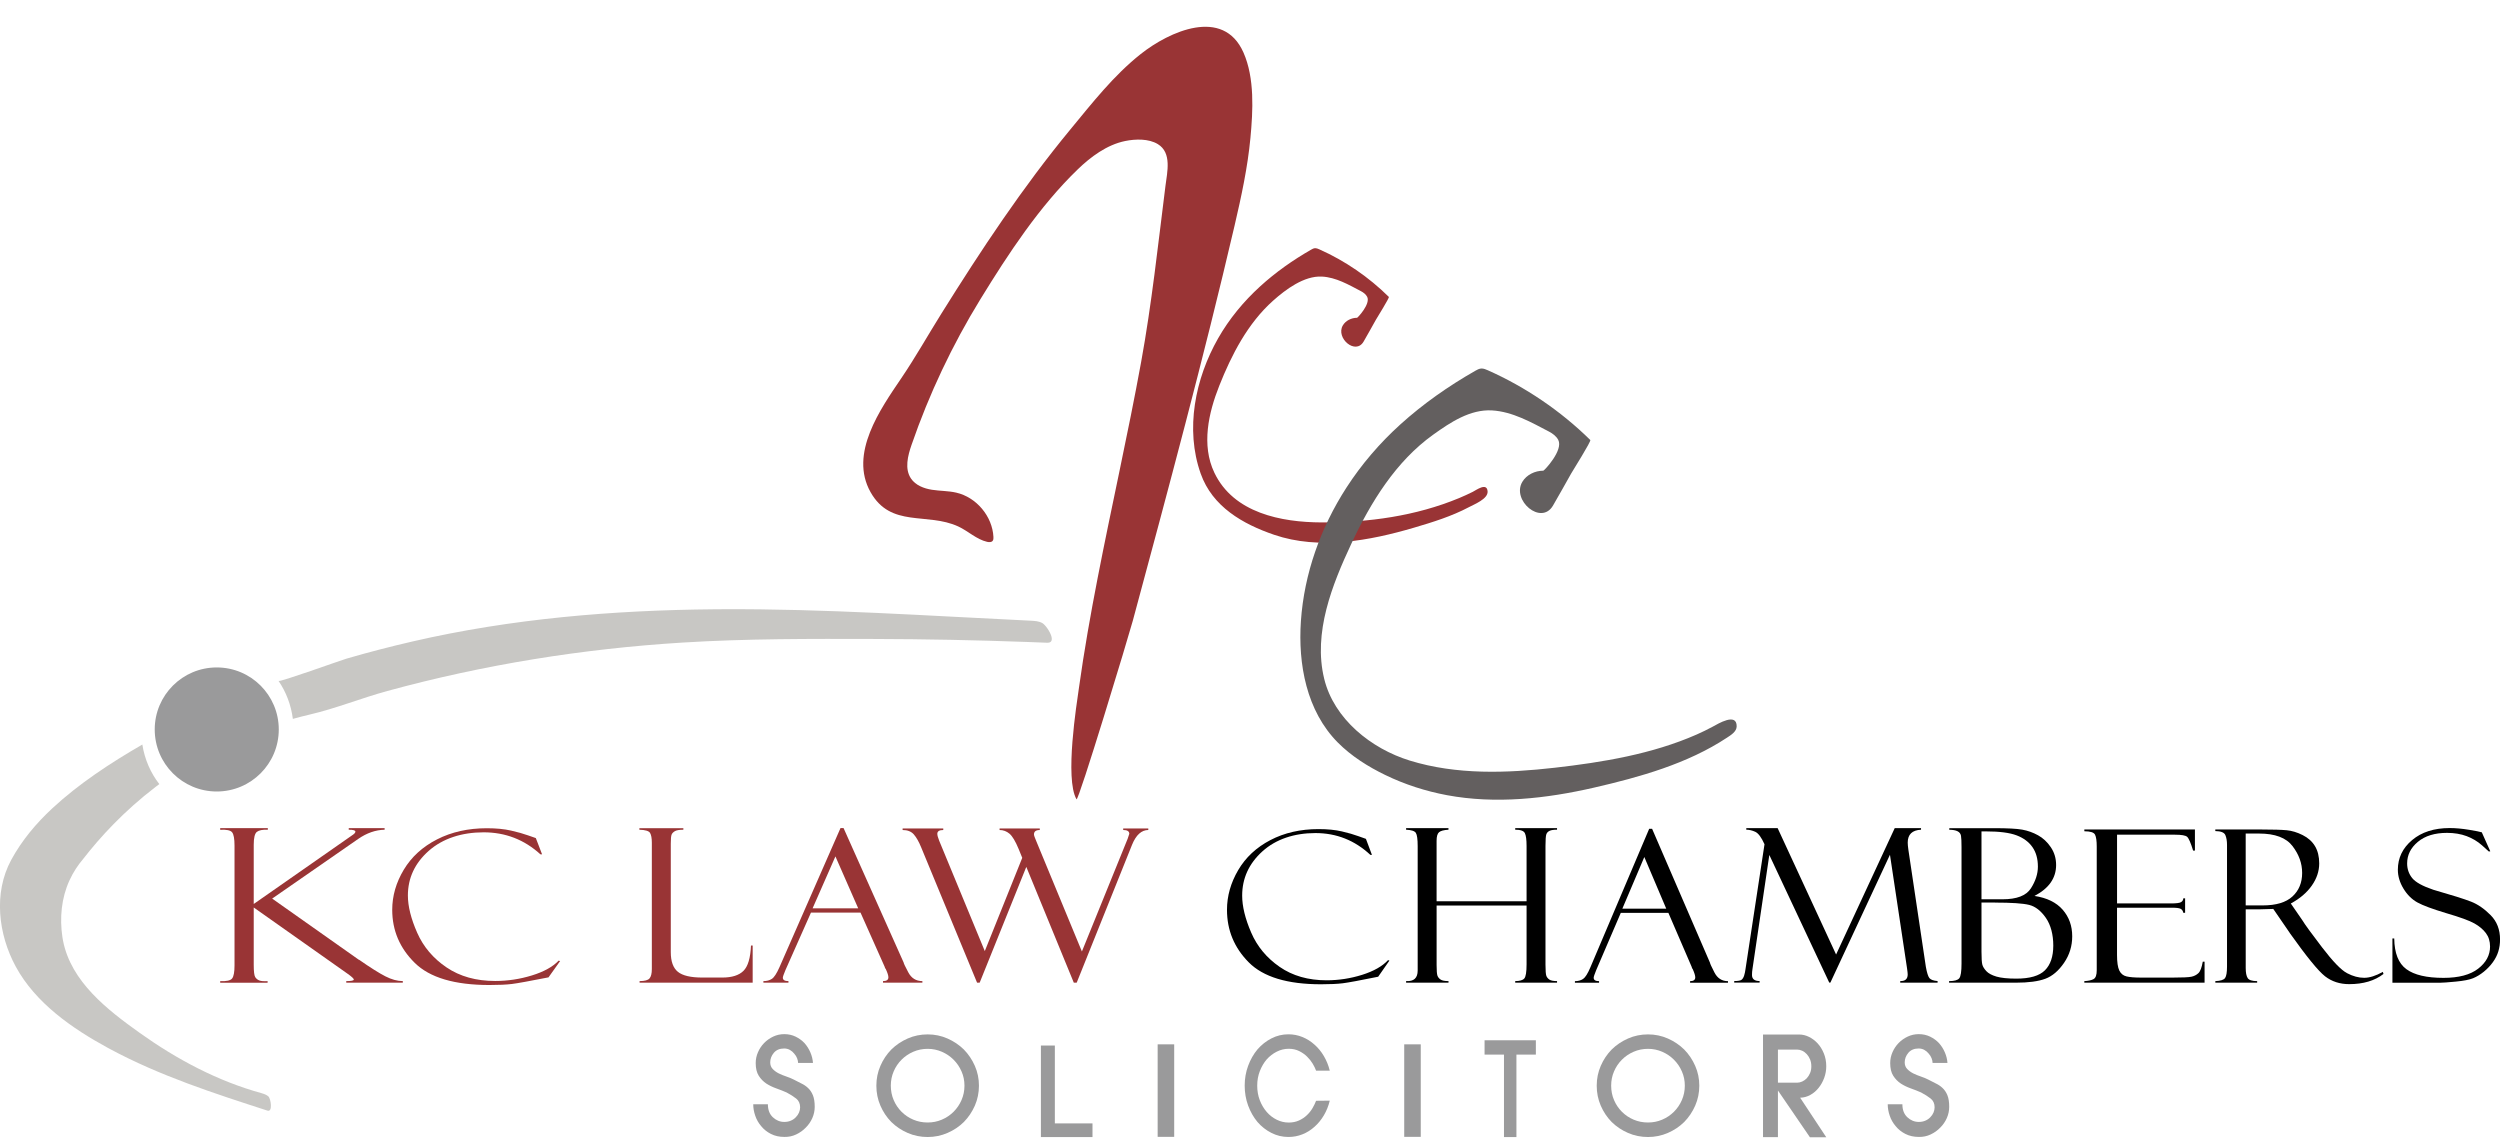 <svg width="500" height="228" viewBox="0 0 500 228" fill="none" xmlns="http://www.w3.org/2000/svg">
<g clip-path="url(#clip0_115_162)">
<path d="M43.35 158.3C50.202 158.3 55.755 152.746 55.755 145.894C55.755 139.043 50.202 133.488 43.35 133.488C36.499 133.488 30.945 139.043 30.945 145.894C30.945 152.746 36.499 158.3 43.35 158.3Z" fill="#9A9A9B"/>
<path d="M52.347 218.644C43.53 216.23 35.344 211.858 27.928 206.565C21.506 201.981 14.21 196.361 12.607 188.142C12.561 187.903 12.519 187.668 12.482 187.428C11.911 183.595 12.271 179.62 13.897 176.072C14.666 174.386 15.629 172.977 16.614 171.816C19.996 167.453 24.726 162.275 31.129 157.373C31.373 157.185 31.622 157.005 31.866 156.821C30.139 154.609 28.937 151.896 28.467 148.906C22.119 152.582 15.831 156.687 10.47 161.658C7.231 164.661 4.348 168.098 2.238 171.991C-1.346 178.611 -0.342 186.875 3.145 193.311C7.088 200.59 14.413 205.675 21.516 209.545C21.677 209.633 21.834 209.72 21.995 209.803C31.959 215.161 42.77 218.657 53.494 222.126C54.585 222.481 54.175 219.721 53.669 219.275C53.328 218.98 52.867 218.796 52.337 218.648L52.347 218.644Z" fill="#C8C7C4"/>
<path d="M210.289 127.296C210.008 126.264 209.013 124.928 208.474 124.62C207.788 124.228 206.968 124.182 206.18 124.141C185.589 123.159 165.021 121.731 144.394 121.846C143.873 121.846 143.353 121.851 142.828 121.856C122.578 122.04 102.3 123.721 82.534 128.287C78.084 129.314 73.658 130.456 69.277 131.737C68.047 132.096 55.914 136.477 55.711 136.187C57.203 138.366 58.208 140.955 58.572 143.775C59.765 143.443 60.889 143.162 61.92 142.918C67.139 141.702 72.257 139.624 77.444 138.205C96.759 132.926 116.562 129.747 136.54 128.512C149.291 127.725 162.161 127.757 174.93 127.794C185.087 127.821 195.244 128.024 205.392 128.393C206.742 128.443 208.092 128.508 209.441 128.549C210.33 128.577 210.478 128.01 210.284 127.296H210.289Z" fill="#C8C7C4"/>
<path d="M44.039 165.631H53.565V165.944C52.529 165.903 51.796 166.045 51.377 166.373C50.953 166.7 50.746 167.556 50.746 168.943V180.796L70.494 167.013C70.885 166.76 71.079 166.529 71.079 166.322C71.079 166.069 70.637 165.944 69.748 165.944V165.631H76.924V165.944C75.119 165.986 73.354 166.598 71.641 167.787L54.431 179.718L71.599 191.834C71.599 191.834 71.636 191.862 71.668 191.876C71.701 191.889 71.719 191.912 71.737 191.94C71.77 191.954 71.797 191.963 71.83 191.963C74.087 193.529 75.833 194.63 77.076 195.266C78.32 195.902 79.481 196.22 80.563 196.22V196.533H69.255V196.22C70.263 196.22 70.766 196.114 70.766 195.907C70.766 195.727 70.351 195.34 69.526 194.755L50.746 181.497V192.958C50.746 194.299 50.847 195.123 51.05 195.432C51.253 195.741 51.525 195.957 51.861 196.091C52.197 196.224 52.754 196.27 53.519 196.229V196.542H44.039V196.229C45.301 196.284 46.098 196.105 46.421 195.695C46.743 195.285 46.904 194.414 46.904 193.087V169.123C46.904 167.755 46.743 166.865 46.421 166.46C46.098 166.055 45.301 165.889 44.039 165.958V165.645V165.631Z" fill="#993435"/>
<path d="M107.176 167.643L108.415 170.863H108.083C104.868 167.929 101.081 166.464 96.724 166.464C92.366 166.464 88.547 167.698 85.76 170.158C82.973 172.623 81.578 175.604 81.578 179.1C81.578 181.261 82.2 183.748 83.439 186.554C84.678 189.364 86.635 191.672 89.312 193.483C91.988 195.293 95.227 196.196 99.031 196.196C101.528 196.196 103.974 195.827 106.369 195.09C108.765 194.353 110.552 193.367 111.727 192.128L112.022 192.211L109.7 195.473C105.941 196.214 103.504 196.657 102.385 196.795C101.266 196.933 99.764 197.002 97.884 197.002C90.924 197.002 85.945 195.528 82.946 192.57C79.947 189.617 78.445 186.084 78.445 181.966C78.445 179.183 79.215 176.511 80.758 173.941C82.296 171.375 84.521 169.348 87.423 167.869C90.325 166.39 93.637 165.648 97.368 165.648C99.234 165.648 100.846 165.805 102.205 166.114C103.564 166.422 104.697 166.745 105.6 167.072L107.088 167.588C107.134 167.602 107.162 167.616 107.18 167.629L107.176 167.643Z" fill="#993435"/>
<path d="M127.916 196.532V196.219C128.939 196.219 129.607 196.039 129.911 195.676C130.215 195.312 130.367 194.69 130.367 193.81V168.528C130.367 167.634 130.247 166.985 130.012 166.588C129.773 166.192 129.063 165.976 127.875 165.948V165.635H136.673V165.948C135.858 165.948 135.282 166.045 134.96 166.243C134.633 166.441 134.416 166.671 134.315 166.934C134.209 167.201 134.158 167.8 134.158 168.74V190.433C134.158 192.294 134.633 193.602 135.582 194.367C136.53 195.132 138.157 195.51 140.455 195.51H144.458C146.384 195.51 147.798 195.063 148.696 194.169C149.594 193.275 150.092 191.589 150.198 189.111H150.534V196.537H127.921L127.916 196.532Z" fill="#993435"/>
<path d="M172.091 182.514H162.197L157.093 194.012C156.743 194.841 156.568 195.348 156.568 195.542C156.568 195.998 156.941 196.223 157.691 196.223V196.532H152.68V196.223C153.352 196.223 153.914 196.076 154.37 195.776C154.826 195.482 155.328 194.712 155.881 193.468L168.102 165.611H168.71L180.733 192.515C180.733 192.653 181.041 193.307 181.659 194.473C182.276 195.638 183.216 196.223 184.478 196.223V196.532H176.601V196.223C177.319 196.223 177.679 195.97 177.679 195.459C177.679 195.113 177.504 194.565 177.154 193.805C177.094 193.749 177.038 193.662 176.992 193.538C176.96 193.399 176.937 193.33 176.923 193.33L172.1 182.514H172.091ZM162.519 181.666H171.64L167.084 171.282L162.519 181.666Z" fill="#993435"/>
<path d="M215.334 196.527H214.758L205.26 173.378L195.937 196.527H195.411L184.213 169.421C183.762 168.32 183.278 167.477 182.767 166.887C182.251 166.298 181.505 166.003 180.523 166.003V165.694H188.654V166.003C187.861 166.003 187.465 166.256 187.465 166.763C187.465 167.067 187.59 167.523 187.838 168.145L196.959 190.22L204.449 171.568L203.726 169.794C203.086 168.242 202.473 167.224 201.893 166.735C201.308 166.247 200.649 166.003 199.916 166.003V165.694H207.955V166.003C207.181 166.003 206.794 166.298 206.794 166.887C206.794 167.067 206.955 167.541 207.287 168.306L216.38 190.299L225.464 167.915C225.478 167.859 225.496 167.827 225.51 167.813L225.86 166.763C225.86 166.256 225.455 165.998 224.639 165.998V165.689H229.66V165.998C228.287 166.012 227.21 166.993 226.413 168.946L215.343 196.527H215.334Z" fill="#993435"/>
<path d="M273.189 167.783L274.387 170.971H274.069C270.959 168.068 267.297 166.613 263.083 166.613C258.868 166.613 255.173 167.833 252.479 170.275C249.784 172.717 248.434 175.665 248.434 179.129C248.434 181.271 249.033 183.731 250.235 186.509C251.433 189.292 253.331 191.577 255.92 193.369C258.508 195.161 261.641 196.059 265.321 196.059C267.735 196.059 270.103 195.695 272.42 194.967C274.737 194.239 276.469 193.258 277.602 192.033L277.883 192.116L275.635 195.345C272.001 196.082 269.642 196.52 268.555 196.653C267.468 196.787 266.021 196.856 264.202 196.856C257.467 196.856 252.654 195.396 249.752 192.47C246.849 189.545 245.398 186.049 245.398 181.972C245.398 179.217 246.145 176.568 247.633 174.03C249.125 171.487 251.272 169.483 254.077 168.018C256.882 166.553 260.088 165.82 263.695 165.82C265.496 165.82 267.058 165.972 268.375 166.281C269.693 166.59 270.784 166.903 271.66 167.23L273.101 167.741C273.143 167.755 273.175 167.769 273.189 167.783Z" fill="black"/>
<path d="M305.32 181.113H287.322V192.994C287.322 194.113 287.378 194.823 287.488 195.131C287.599 195.44 287.806 195.698 288.11 195.905C288.414 196.117 288.944 196.219 289.699 196.219V196.532H281.223V196.219C282.767 196.315 283.536 195.61 283.536 194.099V169.255C283.536 167.845 283.411 166.947 283.167 166.574C282.923 166.196 282.274 165.989 281.219 165.943V165.63H289.695V165.943C288.759 165.998 288.128 166.169 287.806 166.445C287.479 166.726 287.318 167.297 287.318 168.163V180.247H305.315V169.191C305.315 167.933 305.2 167.076 304.969 166.62C304.739 166.164 304.099 165.938 303.044 165.938V165.625H311.409V165.938C310.746 165.938 310.258 166.012 309.931 166.159C309.608 166.307 309.387 166.533 309.272 166.841C309.157 167.15 309.097 167.933 309.097 169.191V192.902C309.097 194.118 309.157 194.878 309.272 195.177C309.387 195.477 309.594 195.726 309.889 195.924C310.184 196.122 310.691 196.219 311.409 196.219V196.532H303.044V196.219C303.947 196.219 304.555 196.043 304.859 195.693C305.163 195.343 305.315 194.403 305.315 192.865V181.113H305.32Z" fill="black"/>
<path d="M333.686 182.578H324.156L319.241 194.026C318.904 194.851 318.734 195.358 318.734 195.551C318.734 196.002 319.093 196.233 319.812 196.233V196.541H314.984V196.233C315.629 196.233 316.173 196.085 316.615 195.791C317.057 195.496 317.541 194.731 318.066 193.492L329.835 165.764H330.421L341.996 192.543C341.996 192.681 342.291 193.331 342.886 194.491C343.48 195.652 344.383 196.233 345.599 196.233V196.541H338.017V196.233C338.707 196.233 339.053 195.979 339.053 195.473C339.053 195.132 338.883 194.579 338.546 193.823C338.486 193.768 338.436 193.681 338.39 193.556C338.362 193.418 338.339 193.349 338.325 193.349L333.682 182.583L333.686 182.578ZM324.469 181.735H333.249L328.864 171.402L324.469 181.735Z" fill="black"/>
<path d="M378.96 165.63H384.206V165.943C382.433 166.026 381.544 166.887 381.544 168.523C381.544 168.873 381.59 169.356 381.678 169.969L385.174 193.381C385.386 194.546 385.621 195.293 385.883 195.62C386.146 195.947 386.694 196.145 387.518 196.214V196.527H380.047V196.214C381.042 196.242 381.539 195.799 381.539 194.878C381.539 194.671 381.493 194.261 381.406 193.648L377.992 170.95L366.076 196.523H365.85L353.864 170.992L350.492 193.818C350.432 194.164 350.4 194.56 350.4 195.002C350.4 195.809 350.907 196.209 351.92 196.209V196.523H346.844V196.209C347.613 196.209 348.106 196.122 348.322 195.947C348.539 195.772 348.709 195.491 348.829 195.108C348.949 194.726 349.041 194.293 349.101 193.818L352.901 168.854C352.284 167.468 351.662 166.638 351.045 166.357C350.428 166.076 349.829 165.938 349.258 165.938V165.625H355.527L367.218 190.902L378.946 165.625L378.96 165.63Z" fill="black"/>
<path d="M389.859 165.948V165.635H398.86C401.494 165.635 403.355 165.732 404.452 165.93C405.548 166.128 406.598 166.501 407.603 167.054C408.607 167.606 409.459 168.403 410.164 169.445C410.868 170.486 411.223 171.674 411.223 173.001C411.223 175.618 409.781 177.681 406.898 179.188C409.39 179.566 411.269 180.487 412.541 181.947C413.812 183.408 414.443 185.181 414.443 187.264C414.443 189.208 413.9 190.977 412.808 192.571C411.716 194.164 410.472 195.224 409.072 195.749C407.667 196.274 405.705 196.537 403.185 196.537H389.812V196.224C390.877 196.224 391.558 196.03 391.858 195.648C392.157 195.266 392.305 194.28 392.305 192.704V169.435C392.305 168.316 392.268 167.556 392.199 167.15C392.13 166.745 391.895 166.446 391.503 166.247C391.112 166.054 390.563 165.953 389.859 165.953V165.948ZM396.298 166.284V179.856H400.504C403.355 179.856 405.249 179.128 406.179 177.672C407.11 176.217 407.579 174.77 407.579 173.328C407.579 171.776 407.22 170.476 406.497 169.435C405.774 168.394 404.724 167.606 403.337 167.077C401.95 166.547 399.91 166.28 397.215 166.28H396.298V166.284ZM399.002 180.51H396.298V190.309C396.298 191.668 396.358 192.548 396.473 192.953C396.589 193.358 396.856 193.787 397.275 194.234C397.689 194.68 398.362 195.04 399.283 195.316C400.209 195.588 401.54 195.726 403.277 195.726C405.972 195.726 407.874 195.169 408.989 194.059C410.099 192.948 410.657 191.299 410.657 189.12C410.657 186.941 410.164 185.006 409.178 183.583C408.192 182.159 407.073 181.289 405.829 180.98C404.581 180.671 402.305 180.519 399.002 180.519V180.51Z" fill="black"/>
<path d="M416.869 166.253V165.898H438.984V170.123H438.625C438.146 168.557 437.745 167.635 437.418 167.354C437.091 167.078 436.289 166.94 435.018 166.94H423.41V180.686H434.18C435.248 180.686 435.925 180.599 436.211 180.428C436.497 180.253 436.649 180 436.662 179.668H437.022V182.561H436.662C436.584 182.16 436.395 181.889 436.1 181.75C435.806 181.612 435.262 181.543 434.465 181.543H423.405V191.005C423.405 192.433 423.557 193.465 423.857 194.096C424.161 194.728 424.64 195.124 425.298 195.28C425.957 195.442 426.957 195.52 428.293 195.52H434.493C436.464 195.52 437.726 195.46 438.275 195.345C438.823 195.23 439.288 194.995 439.67 194.64C440.053 194.29 440.348 193.521 440.555 192.337H440.914V196.538H416.864V196.225C417.675 196.183 418.292 196.05 418.716 195.819C419.14 195.589 419.347 194.999 419.347 194.041V169.307C419.347 168.183 419.236 167.396 419.011 166.94C418.789 166.484 418.071 166.253 416.859 166.253H416.869Z" fill="black"/>
<path d="M443.062 166.212V165.898H452.262C454.597 165.898 456.283 165.949 457.324 166.046C458.365 166.143 459.434 166.465 460.525 167.013C461.617 167.561 462.446 168.303 463.004 169.238C463.561 170.174 463.842 171.325 463.842 172.684C463.842 174.237 463.345 175.72 462.354 177.13C461.364 178.539 459.963 179.728 458.162 180.7L460.452 184.026C460.949 184.855 462.276 186.68 464.427 189.49C466.578 192.3 468.237 194.018 469.411 194.635C470.586 195.253 471.724 195.561 472.825 195.561C473.926 195.561 475.16 195.165 476.565 194.377L476.699 194.792C474.939 196.151 472.654 196.828 469.84 196.828C467.965 196.828 466.353 196.303 465.003 195.253C463.653 194.202 461.309 191.323 457.96 186.61C457.932 186.583 457.914 186.555 457.914 186.528L454.657 181.787L451.769 181.87H449.143V193.585C449.143 194.525 449.272 195.202 449.535 195.612C449.797 196.022 450.428 196.225 451.432 196.225V196.538H443.067V196.225C444.108 196.183 444.758 195.976 445.016 195.603C445.274 195.23 445.403 194.465 445.403 193.318V168.98C445.403 168.193 445.292 167.534 445.071 167.018C444.85 166.497 444.182 166.23 443.067 166.216L443.062 166.212ZM449.138 166.709V181.082H452.533C455.21 181.082 457.195 180.488 458.489 179.295C459.784 178.102 460.429 176.535 460.429 174.596C460.429 172.657 459.793 170.924 458.522 169.238C457.25 167.552 455.012 166.709 451.805 166.709H449.138Z" fill="black"/>
<path d="M496.353 166.45L498.057 170.26L497.767 170.301C497.767 170.301 497.315 169.882 496.417 169.08C495.519 168.279 494.487 167.661 493.331 167.228C492.17 166.795 490.862 166.574 489.402 166.574C486.956 166.574 485.012 167.173 483.579 168.366C482.142 169.559 481.428 170.997 481.428 172.683C481.428 173.798 481.764 174.774 482.437 175.613C483.109 176.446 484.514 177.225 486.652 177.948C490.327 179.003 492.847 179.796 494.202 180.325C495.556 180.855 496.864 181.753 498.122 183.025C499.379 184.292 500.01 185.918 500.01 187.903C500.01 188.733 499.895 189.52 499.669 190.271C499.444 191.022 499.075 191.746 498.573 192.441C498.071 193.137 497.467 193.773 496.763 194.344C496.058 194.915 495.339 195.348 494.611 195.647C493.884 195.947 492.732 196.168 491.157 196.32C489.586 196.472 488.545 196.546 488.043 196.546H478.484V187.692H478.848C478.881 190.631 479.691 192.676 481.281 193.837C482.87 194.998 485.343 195.574 488.697 195.574C491.746 195.574 494.059 194.961 495.639 193.731C497.219 192.506 498.011 191.027 498.011 189.304C498.011 188.254 497.735 187.364 497.182 186.623C496.629 185.886 495.86 185.236 494.869 184.679C493.879 184.121 492.009 183.44 489.254 182.633C486.518 181.813 484.592 181.099 483.478 180.487C482.368 179.874 481.437 178.948 480.691 177.718C479.945 176.488 479.571 175.226 479.571 173.945C479.571 171.586 480.525 169.61 482.428 168.011C484.33 166.413 486.831 165.611 489.931 165.611C491.129 165.611 492.428 165.731 493.824 165.961C495.22 166.196 495.998 166.348 496.159 166.418C496.224 166.445 496.288 166.459 496.353 166.459V166.45Z" fill="black"/>
<path d="M159.424 211.656C159.29 211.32 159.101 211.011 158.848 210.73C158.613 210.431 158.323 210.182 157.982 209.988C157.636 209.795 157.254 209.698 156.835 209.698C155.946 209.698 155.259 209.984 154.771 210.56C154.288 211.135 154.043 211.776 154.043 212.481C154.043 213.01 154.209 213.448 154.536 213.794C154.863 214.139 155.269 214.434 155.752 214.683C156.222 214.913 156.729 215.12 157.277 215.305C157.825 215.489 158.309 215.687 158.728 215.903C159.244 216.184 159.755 216.447 160.262 216.687C160.769 216.926 161.22 217.23 161.607 217.599C162.012 217.972 162.335 218.451 162.579 219.045C162.823 219.64 162.943 220.409 162.943 221.367C162.943 222.146 162.782 222.897 162.464 223.62C162.141 224.343 161.704 224.983 161.142 225.532C160.594 226.098 159.953 226.554 159.221 226.895C158.489 227.241 157.705 227.402 156.876 227.384C155.863 227.384 154.965 227.185 154.182 226.785C153.398 226.388 152.754 225.868 152.238 225.232C151.708 224.615 151.307 223.915 151.045 223.136C150.777 222.358 150.648 221.597 150.648 220.856H153.578C153.578 221.971 153.91 222.837 154.573 223.454C155.236 224.071 155.996 224.385 156.858 224.385C157.342 224.385 157.779 224.302 158.171 224.131C158.562 223.965 158.889 223.74 159.157 223.454C159.438 223.173 159.654 222.86 159.801 222.514C159.949 222.169 160.023 221.819 160.023 221.468C160.023 220.708 159.755 220.119 159.226 219.704C158.696 219.289 158.06 218.884 157.328 218.497C156.687 218.216 156.006 217.944 155.278 217.686C154.55 217.428 153.882 217.106 153.274 216.719C152.666 216.313 152.159 215.793 151.749 215.153C151.344 214.517 151.141 213.669 151.141 212.605C151.141 211.863 151.293 211.14 151.597 210.444C151.901 209.744 152.311 209.132 152.827 208.602C153.343 208.072 153.947 207.644 154.642 207.316C155.338 206.989 156.075 206.828 156.858 206.828C157.687 206.828 158.443 206.999 159.129 207.33C159.815 207.667 160.409 208.1 160.907 208.629C161.391 209.178 161.782 209.795 162.077 210.486C162.372 211.177 162.547 211.873 162.593 212.582H159.617C159.617 212.301 159.553 211.988 159.419 211.651L159.424 211.656Z" fill="#9A9A9B"/>
<path d="M386.322 211.656C386.189 211.32 386 211.011 385.746 210.73C385.511 210.431 385.221 210.182 384.88 209.988C384.535 209.795 384.152 209.698 383.733 209.698C382.844 209.698 382.158 209.984 381.67 210.56C381.186 211.135 380.942 211.776 380.942 212.481C380.942 213.01 381.108 213.448 381.435 213.794C381.762 214.139 382.167 214.434 382.651 214.683C383.121 214.913 383.627 215.12 384.176 215.305C384.724 215.489 385.207 215.687 385.627 215.903C386.142 216.184 386.654 216.447 387.16 216.687C387.667 216.926 388.119 217.23 388.506 217.599C388.911 217.972 389.233 218.451 389.478 219.045C389.722 219.64 389.841 220.409 389.841 221.367C389.841 222.146 389.68 222.897 389.362 223.62C389.04 224.343 388.602 224.983 388.04 225.532C387.492 226.098 386.852 226.554 386.119 226.895C385.387 227.241 384.604 227.402 383.775 227.384C382.761 227.384 381.863 227.185 381.08 226.785C380.297 226.388 379.652 225.868 379.136 225.232C378.606 224.615 378.206 223.915 377.943 223.136C377.676 222.358 377.547 221.597 377.547 220.856H380.477C380.477 221.971 380.808 222.837 381.472 223.454C382.135 224.071 382.895 224.385 383.756 224.385C384.24 224.385 384.678 224.302 385.069 224.131C385.461 223.965 385.788 223.74 386.055 223.454C386.336 223.173 386.552 222.86 386.7 222.514C386.847 222.169 386.921 221.819 386.921 221.468C386.921 220.708 386.654 220.119 386.124 219.704C385.594 219.289 384.959 218.884 384.226 218.497C383.586 218.216 382.904 217.944 382.176 217.686C381.449 217.428 380.781 217.106 380.173 216.719C379.564 216.313 379.058 215.793 378.648 215.153C378.242 214.517 378.04 213.669 378.04 212.605C378.04 211.863 378.192 211.14 378.496 210.444C378.8 209.744 379.21 209.132 379.726 208.602C380.242 208.072 380.845 207.644 381.541 207.316C382.236 206.989 382.973 206.828 383.756 206.828C384.586 206.828 385.341 206.999 386.027 207.33C386.714 207.667 387.308 208.1 387.805 208.629C388.289 209.178 388.681 209.795 388.975 210.486C389.27 211.177 389.445 211.873 389.491 212.582H386.516C386.516 212.301 386.451 211.988 386.318 211.651L386.322 211.656Z" fill="#9A9A9B"/>
<path d="M176.08 213.176C176.619 211.933 177.346 210.841 178.268 209.901C179.203 208.984 180.294 208.247 181.543 207.699C182.787 207.151 184.118 206.879 185.532 206.879C186.946 206.879 188.25 207.155 189.493 207.699C190.737 208.247 191.829 208.98 192.769 209.901C193.685 210.836 194.422 211.928 194.971 213.176C195.519 214.42 195.79 215.742 195.79 217.138C195.79 218.534 195.514 219.884 194.971 221.128C194.422 222.371 193.69 223.463 192.769 224.403C191.834 225.32 190.742 226.052 189.493 226.591C188.25 227.13 186.928 227.402 185.532 227.402C184.136 227.402 182.791 227.135 181.543 226.591C180.299 226.052 179.207 225.324 178.268 224.403C177.346 223.468 176.619 222.376 176.08 221.128C175.541 219.884 175.273 218.552 175.273 217.138C175.273 215.724 175.541 214.42 176.08 213.176ZM182.653 210.352C181.759 210.739 180.976 211.269 180.308 211.942C179.636 212.614 179.111 213.393 178.733 214.287C178.351 215.18 178.162 216.129 178.162 217.134C178.162 218.138 178.351 219.119 178.733 220.008C179.111 220.902 179.64 221.68 180.308 222.353C180.981 223.026 181.759 223.551 182.653 223.929C183.547 224.311 184.505 224.5 185.527 224.5C186.55 224.5 187.485 224.311 188.374 223.929C189.268 223.551 190.046 223.021 190.719 222.353C191.391 221.68 191.921 220.902 192.308 220.008C192.695 219.114 192.893 218.156 192.893 217.134C192.893 216.111 192.7 215.176 192.308 214.287C191.921 213.393 191.391 212.614 190.719 211.942C190.046 211.269 189.263 210.739 188.374 210.352C187.48 209.965 186.532 209.767 185.527 209.767C184.523 209.767 183.542 209.961 182.653 210.352Z" fill="#9A9A9B"/>
<path d="M320.15 213.176C320.689 211.933 321.417 210.841 322.338 209.901C323.273 208.984 324.365 208.247 325.613 207.699C326.857 207.151 328.188 206.879 329.602 206.879C331.016 206.879 332.32 207.155 333.564 207.699C334.808 208.247 335.899 208.98 336.839 209.901C337.756 210.836 338.493 211.928 339.041 213.176C339.589 214.42 339.861 215.742 339.861 217.138C339.861 218.534 339.584 219.884 339.041 221.128C338.493 222.371 337.76 223.463 336.839 224.403C335.904 225.32 334.812 226.052 333.564 226.591C332.32 227.13 330.998 227.402 329.602 227.402C328.207 227.402 326.861 227.135 325.613 226.591C324.369 226.052 323.278 225.324 322.338 224.403C321.417 223.468 320.689 222.376 320.15 221.128C319.611 219.884 319.344 218.552 319.344 217.138C319.344 215.724 319.611 214.42 320.15 213.176ZM326.723 210.352C325.83 210.739 325.047 211.269 324.379 211.942C323.706 212.614 323.181 213.393 322.803 214.287C322.421 215.18 322.232 216.129 322.232 217.134C322.232 218.138 322.421 219.119 322.803 220.008C323.181 220.902 323.711 221.68 324.379 222.353C325.051 223.026 325.83 223.551 326.723 223.929C327.617 224.311 328.575 224.5 329.598 224.5C330.62 224.5 331.555 224.311 332.444 223.929C333.338 223.551 334.117 223.021 334.789 222.353C335.462 221.68 335.991 220.902 336.378 220.008C336.765 219.114 336.963 218.156 336.963 217.134C336.963 216.111 336.77 215.176 336.378 214.287C335.991 213.393 335.462 212.614 334.789 211.942C334.117 211.269 333.333 210.739 332.444 210.352C331.551 209.965 330.602 209.767 329.598 209.767C328.593 209.767 327.612 209.961 326.723 210.352Z" fill="#9A9A9B"/>
<path d="M210.971 209.113V224.68H218.498V227.411H208.18V209.113H210.971Z" fill="#9A9A9B"/>
<path d="M234.839 208.869V227.37H231.531V208.869H234.839Z" fill="#9A9A9B"/>
<path d="M284.151 208.869V227.37H280.844V208.869H284.151Z" fill="#9A9A9B"/>
<path d="M263.217 214.131C263.065 213.707 262.84 213.242 262.54 212.74C262.241 212.237 261.863 211.763 261.412 211.321C260.96 210.878 260.431 210.505 259.818 210.206C259.21 209.906 258.519 209.754 257.75 209.754C256.92 209.754 256.128 209.943 255.363 210.326C254.603 210.708 253.931 211.224 253.341 211.878C252.77 212.551 252.309 213.334 251.964 214.228C251.618 215.121 251.443 216.089 251.443 217.134C251.443 218.18 251.618 219.175 251.964 220.064C252.309 220.958 252.779 221.741 253.364 222.414C253.935 223.068 254.603 223.579 255.363 223.952C256.124 224.326 256.92 224.51 257.75 224.51C258.5 224.51 259.182 224.372 259.786 224.1C260.389 223.828 260.914 223.478 261.366 223.05C261.817 222.626 262.195 222.156 262.494 221.644C262.794 221.133 263.038 220.636 263.217 220.156L265.954 220.129C265.696 221.188 265.304 222.17 264.779 223.059C264.249 223.952 263.627 224.717 262.904 225.353C262.181 226.007 261.375 226.514 260.486 226.864C259.597 227.219 258.662 227.394 257.685 227.394C256.478 227.394 255.345 227.122 254.286 226.583C253.221 226.044 252.291 225.316 251.494 224.395C250.711 223.455 250.089 222.363 249.628 221.119C249.168 219.871 248.938 218.539 248.938 217.125C248.938 215.711 249.168 214.407 249.628 213.159C250.089 211.91 250.711 210.819 251.494 209.883C252.291 208.962 253.221 208.23 254.286 207.681C255.35 207.133 256.483 206.861 257.685 206.861C258.666 206.861 259.597 207.041 260.486 207.405C261.375 207.769 262.181 208.276 262.904 208.93C263.627 209.565 264.254 210.33 264.779 211.224C265.304 212.118 265.696 213.085 265.954 214.131H263.217Z" fill="#9A9A9B"/>
<path d="M300.802 210.914H296.914V208.049H307.173V210.914H303.285V227.416H300.797V210.914H300.802Z" fill="#9A9A9B"/>
<path d="M352.602 227.425V206.902H359.834C360.502 206.902 361.156 207.059 361.801 207.377C362.445 207.695 363.021 208.128 363.533 208.685C364.044 209.243 364.454 209.911 364.772 210.689C365.09 211.468 365.251 212.325 365.251 213.25C365.251 214.047 365.117 214.821 364.845 215.563C364.574 216.305 364.21 216.964 363.749 217.539C363.288 218.134 362.736 218.613 362.091 218.972C361.446 219.336 360.76 219.525 360.027 219.543L365.255 227.453H361.985L355.587 218.097V227.425H352.602ZM355.587 216.54H359.405C359.755 216.54 360.101 216.461 360.442 216.305C360.783 216.148 361.091 215.927 361.358 215.651C361.63 215.356 361.847 215.006 362.017 214.605C362.188 214.204 362.266 213.757 362.266 213.255C362.266 212.753 362.183 212.301 362.017 211.891C361.851 211.481 361.63 211.131 361.358 210.832C361.087 210.537 360.783 210.307 360.442 210.15C360.101 209.993 359.755 209.915 359.405 209.915H355.587V216.544V216.54Z" fill="#9A9A9B"/>
<g filter="url(#filter0_d_115_162)">
<path d="M210.648 155.05C211.012 155.676 221.081 122.424 221.901 119.379C228.991 93.084 236.085 66.807 242.271 40.29C243.616 34.514 244.878 28.695 245.436 22.78C245.947 17.363 246.302 10.812 244.045 5.707C240 -3.451 229.193 1.488 223.495 6.002C218.087 10.287 213.813 15.769 209.446 21.057C199.86 32.671 191.587 45.169 183.622 57.925C180.941 62.214 178.467 66.618 175.63 70.806C171.424 77.016 165.127 85.92 169.457 93.618C173.52 100.837 180.78 97.608 186.999 100.487C188.989 101.408 190.642 103.067 192.775 103.564C193.153 103.652 193.613 103.675 193.867 103.38C194.046 103.168 194.056 102.864 194.037 102.583C193.825 98.446 190.628 94.641 186.589 93.72C184.999 93.356 183.346 93.402 181.738 93.148C180.13 92.895 178.463 92.255 177.551 90.905C176.238 88.97 176.901 86.363 177.666 84.151C181.176 73.984 185.801 64.204 191.43 55.037C197.059 45.869 203.209 36.504 210.878 29.087C213.467 26.581 216.724 24.139 220.409 23.393C222.44 22.983 225.071 22.9 226.909 24.015C229.765 25.747 228.788 29.607 228.438 32.404C226.955 44.156 225.697 55.958 223.574 67.613C220.976 81.885 217.668 96.41 214.877 110.797C213.462 118.099 212.163 125.423 211.136 132.785C210.712 135.826 208.262 150.95 210.653 155.05H210.648Z" fill="#993435"/>
</g>
<g filter="url(#filter1_d_115_162)">
<path d="M259.992 44.84C260.273 44.85 260.545 44.965 260.803 45.08C265.907 47.36 270.665 50.613 274.673 54.579C274.82 54.727 272.314 58.735 272.075 59.154C271.25 60.605 270.458 62.084 269.615 63.521C268.007 66.262 263.995 62.798 265.464 60.282C266.04 59.301 267.201 58.753 268.311 58.753C268.436 58.753 271.057 55.957 270.333 54.556C270.071 54.05 269.587 53.69 269.08 53.423C266.648 52.147 264.087 50.65 261.273 50.511C257.716 50.332 254.05 53.077 251.521 55.33C246.449 59.854 243.211 66.147 240.742 72.375C238.595 77.784 237.149 84.219 239.765 89.72C243.616 97.809 253.147 99.652 261.236 99.68C270.559 99.712 280.085 98.403 288.736 94.806C289.653 94.423 290.556 94.009 291.445 93.566C292.172 93.202 294.296 91.609 294.42 93.483C294.522 94.976 291.753 96.054 290.675 96.63C287.257 98.445 283.393 99.647 279.689 100.734C270.845 103.337 260.711 105.226 251.728 102.153C245.417 99.993 239.383 96.524 237.043 89.932C233.883 81.036 235.946 70.892 240.521 62.867C242.741 58.969 245.634 55.473 248.946 52.456C252.041 49.632 255.487 47.213 259.112 45.135C259.342 45.002 259.587 44.868 259.849 44.84C259.895 44.836 259.941 44.836 259.987 44.836L259.992 44.84Z" fill="#993435"/>
</g>
<g filter="url(#filter2_d_115_162)">
<path d="M291.724 68.898C292.139 68.912 292.54 69.083 292.922 69.253C300.458 72.602 307.492 77.375 313.411 83.198C313.628 83.414 309.924 89.302 309.574 89.915C308.353 92.047 307.188 94.213 305.94 96.327C303.567 100.349 297.639 95.263 299.808 91.578C300.656 90.136 302.374 89.334 304.014 89.334C304.198 89.334 308.072 85.229 306.999 83.175C306.608 82.428 305.894 81.903 305.147 81.512C301.61 79.665 297.86 77.518 293.751 77.278C289.384 77.025 285.413 79.678 282.014 82.111C274.515 87.468 269.475 95.687 265.633 103.905C261.782 112.133 257.941 121.738 260.189 130.952C262.151 139.013 269.609 144.933 277.292 147.306C286.662 150.199 296.695 149.835 306.327 148.738C315.876 147.651 325.807 146.007 334.661 142.109C335.762 141.626 336.844 141.096 337.904 140.524C338.954 139.958 342.713 137.641 342.685 140.469C342.671 141.524 341.529 142.215 340.75 142.727C332.855 147.946 323.297 150.618 314.162 152.719C304.576 154.925 294.483 156.049 284.741 154.23C280.503 153.437 276.288 152.087 272.382 150.185C268.964 148.522 265.629 146.435 262.916 143.703C256.637 137.373 254.942 128.003 255.531 119.407C256.181 109.917 259.488 100.694 264.634 92.725C267.646 88.063 271.299 83.811 275.413 80.088C279.987 75.947 285.073 72.395 290.43 69.341C290.771 69.147 291.13 68.949 291.521 68.908C291.591 68.898 291.66 68.898 291.729 68.903L291.724 68.898Z" fill="#635F5F"/>
</g>
</g>
<defs>
<filter id="filter0_d_115_162" x="168" y="0.551" width="83.826" height="160.669" filterUnits="userSpaceOnUse" color-interpolation-filters="sRGB">
<feFlood flood-opacity="0" result="BackgroundImageFix"/>
<feColorMatrix in="SourceAlpha" type="matrix" values="0 0 0 0 0 0 0 0 0 0 0 0 0 0 0 0 0 0 127 0" result="hardAlpha"/>
<feOffset dx="4.65" dy="4.805"/>
<feGaussianBlur stdDeviation="0.678"/>
<feComposite in2="hardAlpha" operator="out"/>
<feColorMatrix type="matrix" values="0 0 0 0 0 0 0 0 0 0 0 0 0 0 0 0 0 0 0.2 0"/>
<feBlend mode="normal" in2="BackgroundImageFix" result="effect1_dropShadow_115_162"/>
<feBlend mode="normal" in="SourceGraphic" in2="effect1_dropShadow_115_162" result="shape"/>
</filter>
<filter id="filter1_d_115_162" x="235.523" y="44.836" width="63.354" height="65.067" filterUnits="userSpaceOnUse" color-interpolation-filters="sRGB">
<feFlood flood-opacity="0" result="BackgroundImageFix"/>
<feColorMatrix in="SourceAlpha" type="matrix" values="0 0 0 0 0 0 0 0 0 0 0 0 0 0 0 0 0 0 127 0" result="hardAlpha"/>
<feOffset dx="3.1" dy="4.805"/>
<feGaussianBlur stdDeviation="0.678"/>
<feComposite in2="hardAlpha" operator="out"/>
<feColorMatrix type="matrix" values="0 0 0 0 0 0 0 0 0 0 0 0 0 0 0 0 0 0 0.2 0"/>
<feBlend mode="normal" in2="BackgroundImageFix" result="effect1_dropShadow_115_162"/>
<feBlend mode="normal" in="SourceGraphic" in2="effect1_dropShadow_115_162" result="shape"/>
</filter>
<filter id="filter2_d_115_162" x="255.422" y="68.898" width="93.272" height="92.401" filterUnits="userSpaceOnUse" color-interpolation-filters="sRGB">
<feFlood flood-opacity="0" result="BackgroundImageFix"/>
<feColorMatrix in="SourceAlpha" type="matrix" values="0 0 0 0 0 0 0 0 0 0 0 0 0 0 0 0 0 0 127 0" result="hardAlpha"/>
<feOffset dx="4.65" dy="4.805"/>
<feGaussianBlur stdDeviation="0.678"/>
<feComposite in2="hardAlpha" operator="out"/>
<feColorMatrix type="matrix" values="0 0 0 0 0 0 0 0 0 0 0 0 0 0 0 0 0 0 0.2 0"/>
<feBlend mode="normal" in2="BackgroundImageFix" result="effect1_dropShadow_115_162"/>
<feBlend mode="normal" in="SourceGraphic" in2="effect1_dropShadow_115_162" result="shape"/>
</filter>
<clipPath id="clip0_115_162">
<rect width="500" height="226.906" fill="white" transform="translate(0 0.547)"/>
</clipPath>
</defs>
</svg>
